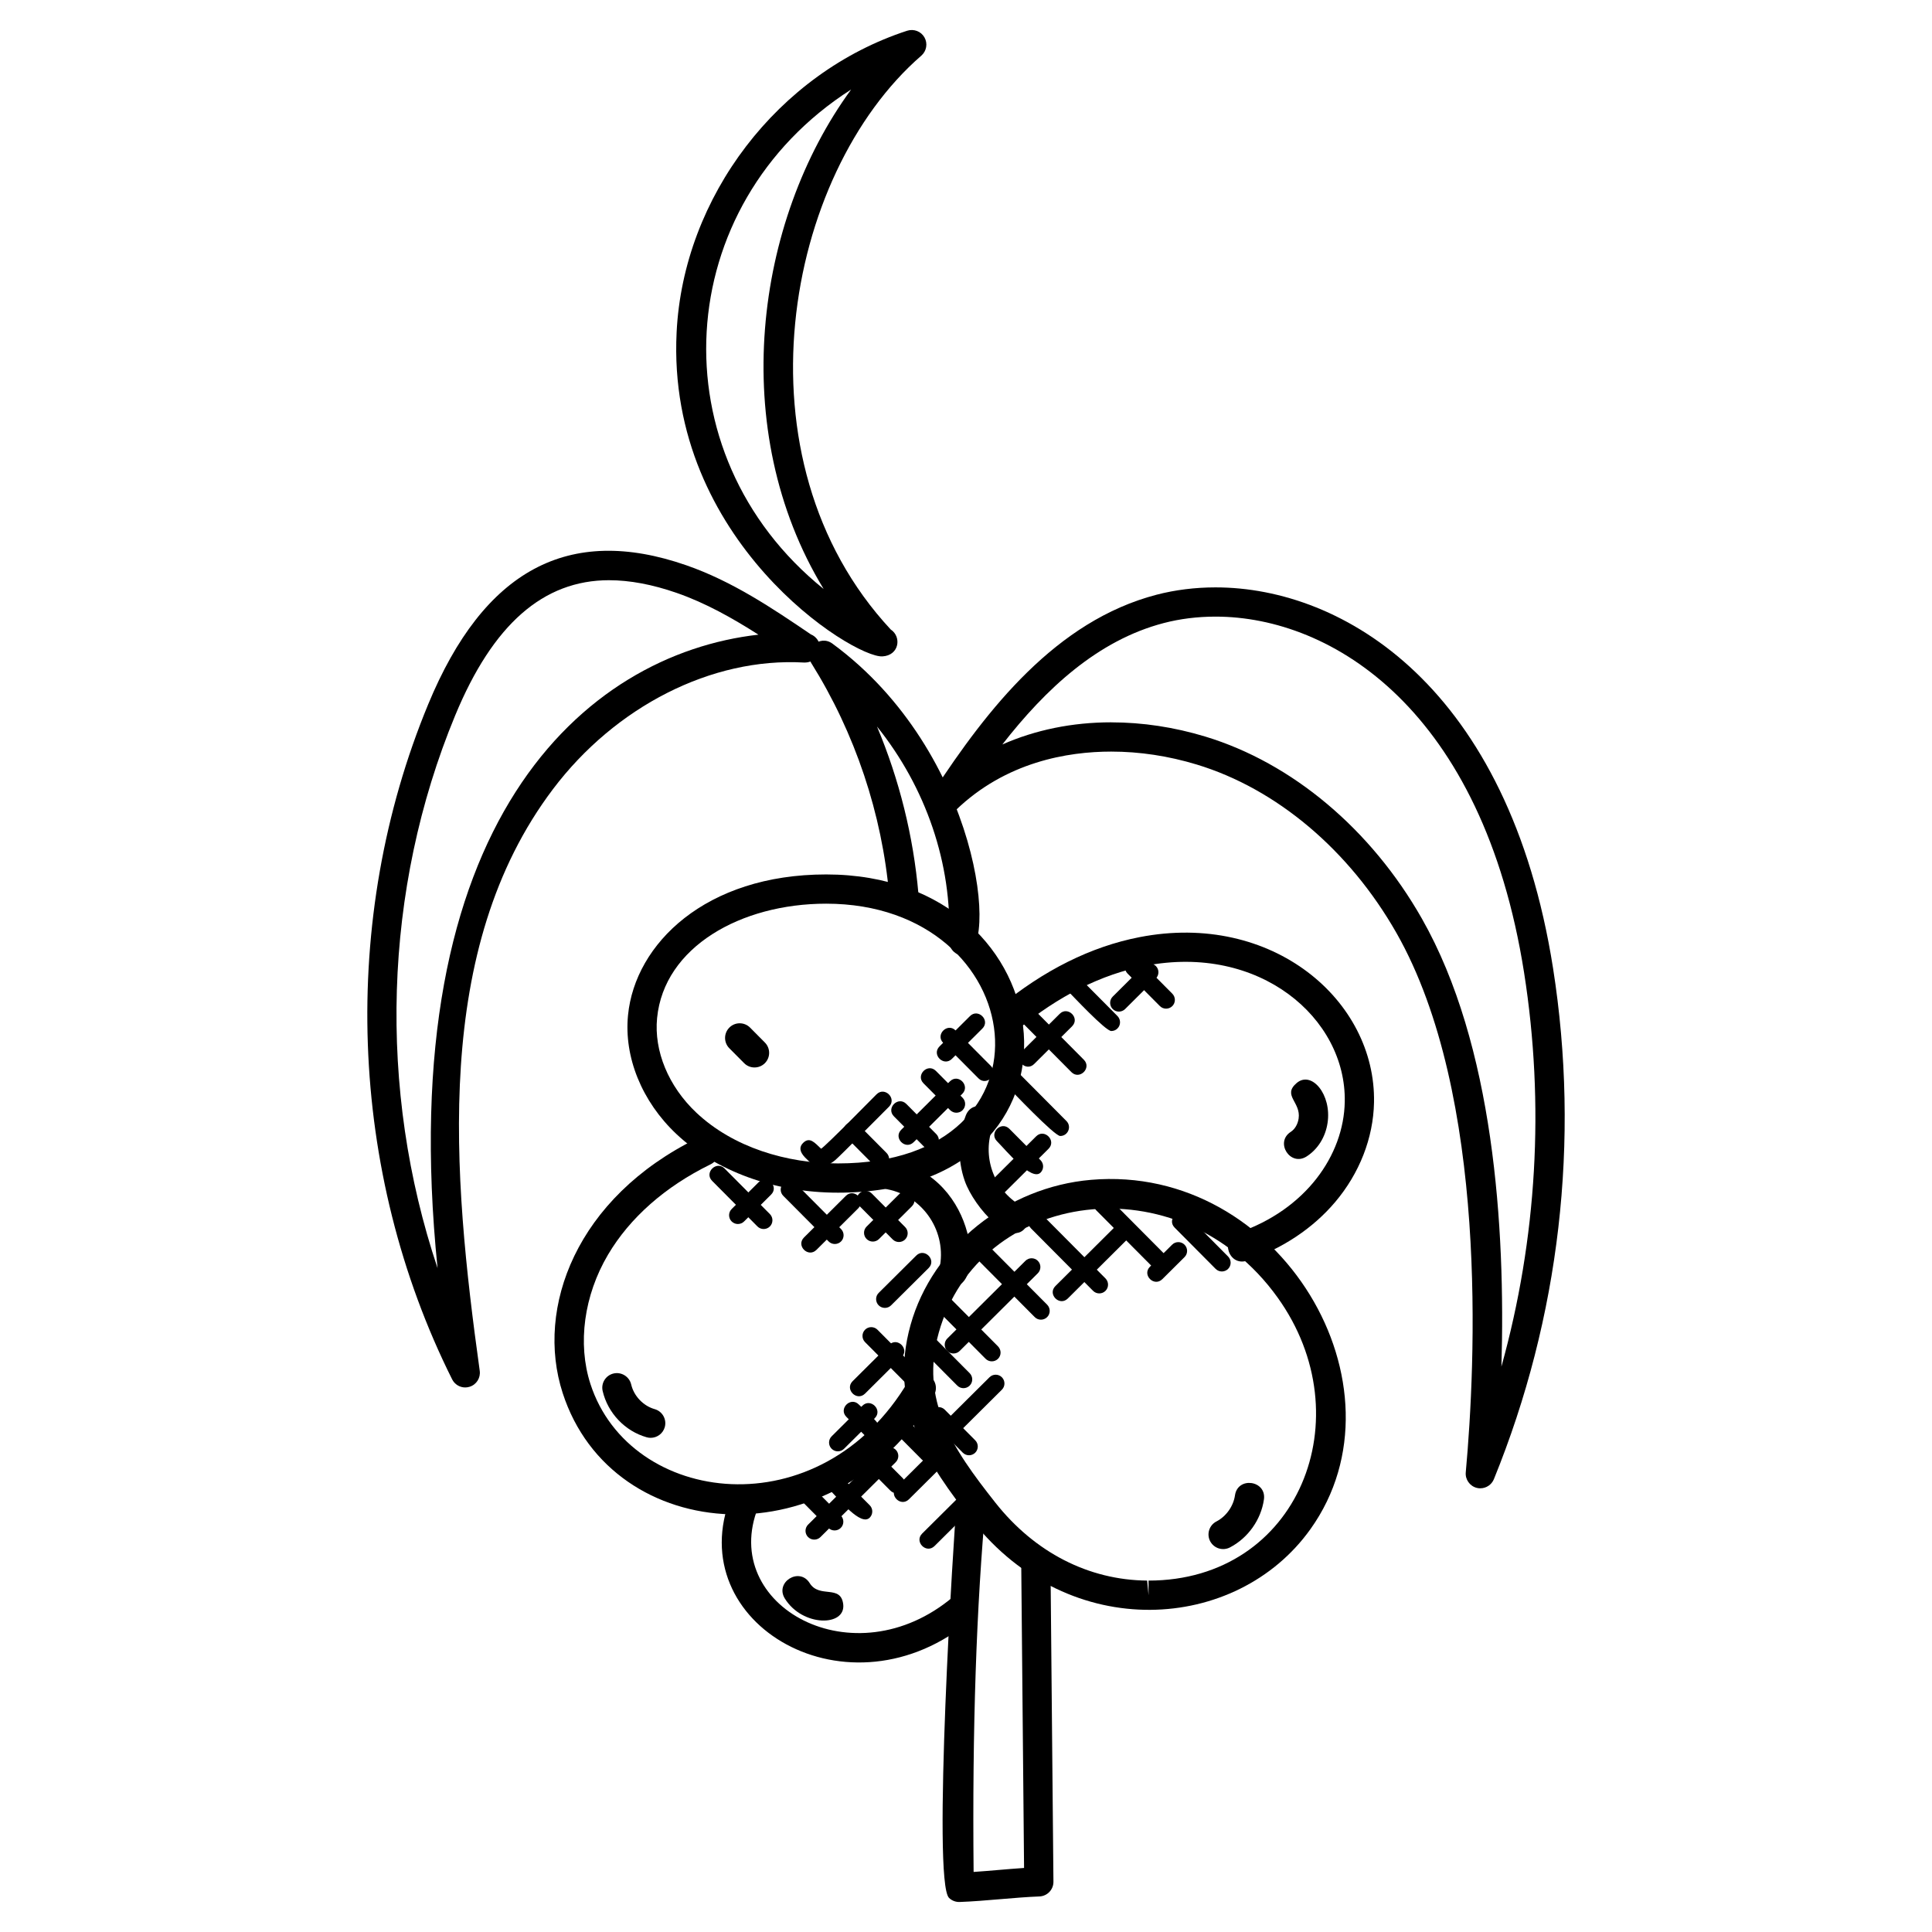 <?xml version="1.0" encoding="UTF-8"?>
<!-- Uploaded to: ICON Repo, www.iconrepo.com, Generator: ICON Repo Mixer Tools -->
<svg fill="#000000" width="800px" height="800px" version="1.1" viewBox="144 144 512 512" xmlns="http://www.w3.org/2000/svg">
 <g>
  <path d="m366.04 460.07c-0.008 0-0.008 0 0 0-16.719 0-32.328-5.672-42.816-15.57-9.121-8.598-13.906-20.371-12.789-31.492 1.859-18.891 20.547-37.273 52.496-37.273 64.867 0 73.773 84.336 3.109 84.336zm-3.117-76.586c-22.586 0-42.941 11.48-44.785 30.289-0.867 8.75 3.016 18.129 10.395 25.09 9.805 9.238 23.973 13.457 37.508 13.457 60.457 0 51.402-68.836-3.117-68.836z"/>
  <path d="m472.03 470.73c18.004-6.144 28.082-20.57 28.344-34.73 0.434-22.207-22.648-41.965-52.914-36.043-11.555 2.254-22.934 7.945-33.816 16.938-3.938 3.238-8.898-2.699-4.938-5.977 11.891-9.82 24.43-16.066 37.273-18.562 35.25-6.867 62.684 16.805 62.148 43.801-0.18 9.395-3.836 18.766-10.293 26.398-5.898 6.961-13.953 12.332-23.309 15.523-4.883 1.656-7.316-5.707-2.496-7.348z"/>
  <path d="m399.67 456.95c-1.953-5.559-1.844-11.891 0.285-17.363 1.875-4.797 9.078-1.938 7.223 2.812-3.078 7.883 0.086 16.945 7.465 21.176 1.852 1.07 2.496 3.434 1.434 5.293-3.711 6.434-13.902-4.797-16.406-11.918z"/>
  <path d="m401.73 547.06c-12.051-15.246-22.375-30.688-16.418-51.961 5.797-20.727 25.461-36.523 47.824-38.43 50.305-4.316 85.051 54.898 58.156 92.555-19.547 27.398-63.812 30.391-89.562-2.164zm-8.953-49.867c-4.992 17.82 3.465 30.43 15.035 45.062 10.41 13.16 24.688 20.484 40.195 20.617l0.371 3.875v-3.875c39.816 0 57.008-43.289 34.168-75.059-26.078-36.273-79.141-28.617-89.77 9.379z"/>
  <path d="m293.11 513.15c-7.309-22.562 3.652-51.801 35.738-67.52 4.559-2.262 8.031 4.695 3.402 6.961-11.961 5.859-21.332 14.121-27.113 23.902-6.379 10.781-8.121 23.586-4.668 34.266 10.426 32.242 60.992 38.855 84.344-0.891 1.086-1.844 3.481-2.449 5.301-1.379 1.844 1.086 2.465 3.457 1.379 5.309-25.871 44.082-85.191 40.176-98.383-0.648z"/>
  <path d="m395.95 484.75c-2.094-0.449-3.418-2.512-2.977-4.606 2.039-9.457-4.078-19.066-13.812-20.973-5.086-1-3.457-8.641 1.48-7.613 22.871 4.477 24.492 35.176 15.309 33.191z"/>
  <path d="m395.51 646.97c-4.512-4.285 1.219-96.57 2.102-106.16 0.203-2.133 2.102-3.688 4.215-3.504 2.125 0.195 3.703 2.086 3.504 4.215-2.598 28.289-3.688 60.574-3.316 98.562 4.223-0.277 8.906-0.758 13.371-1.055l-0.738-79.469c-0.023-2.141 1.699-3.891 3.836-3.906 2.473-0.023 3.891 1.699 3.914 3.836l0.773 83.184c0.023 2.094-1.637 3.828-3.727 3.906-3.316 0.125-6.836 0.426-10.363 0.723-3.66 0.309-7.309 0.621-10.75 0.742-1.078 0.039-2.086-0.363-2.82-1.07z"/>
  <path d="m337.73 540.57c0.797-1.984 3.055-2.961 5.031-2.164 1.992 0.797 2.953 3.055 2.156 5.039-10.434 26.105 25.375 45.984 51.723 23.688 1.629-1.379 4.07-1.18 5.465 0.449 1.379 1.637 1.18 4.078-0.457 5.465-32.543 27.578-77.395 1.238-63.918-32.477z"/>
  <path d="m343.95 426.89c-1 0-1.992-0.379-2.742-1.141l-3.938-3.961c-1.504-1.52-1.488-3.977 0.031-5.481 1.512-1.512 3.969-1.496 5.481 0.023l3.922 3.953c1.504 1.52 1.504 3.969-0.016 5.481-0.762 0.754-1.746 1.125-2.738 1.125z"/>
  <path d="m464.7 552.43c-0.984-1.898-0.242-4.238 1.66-5.223 2.582-1.332 4.512-4.055 4.922-6.922 0.723-5.07 8.402-3.977 7.672 1.102-0.766 5.348-4.223 10.215-9.023 12.703-1.922 0.98-4.238 0.23-5.231-1.66z"/>
  <path d="m316.43 525.04c-0.348 0-0.707-0.047-1.062-0.148-5.734-1.621-10.309-6.434-11.656-12.254-0.488-2.086 0.812-4.172 2.906-4.652 2.055-0.473 4.164 0.82 4.652 2.906 0.707 3.062 3.199 5.688 6.223 6.543 2.062 0.582 3.254 2.727 2.676 4.781-0.492 1.719-2.051 2.824-3.738 2.824z"/>
  <path d="m486.07 443.95c1.078-0.691 1.852-2.008 2.078-3.519 0.66-4.387-4.402-6.117-0.512-9.426 3.945-3.332 9.309 3.031 8.184 10.559-0.551 3.75-2.582 7-5.551 8.906-4.332 2.773-8.488-3.758-4.199-6.519z"/>
  <path d="m351.99 567.63c-2.699-4.356 3.883-8.441 6.59-4.078 2.559 4.133 8.238 0.242 8.883 5.606 0.672 5.926-10.797 6.019-15.473-1.527z"/>
  <path d="m399.39 397.24c-2.203 0-3.969-1.836-3.875-4.047 0.867-20.285-6.191-40.59-19.105-56.66 5.914 14.066 9.648 29.066 10.977 44.258 0.449 5.094-7.269 5.781-7.719 0.676-1.898-21.805-9.047-43.156-20.664-61.734-2.238-3.59 2.133-7.695 5.582-5.176 39.363 28.887 44.398 82.684 34.805 82.684z"/>
  <path d="m536.3 538.42c-0.301 0-0.613-0.031-0.914-0.109-1.859-0.457-3.117-2.211-2.945-4.117 2.613-28.68 6.039-100.01-18.355-142.93-12.488-21.957-31.777-38.234-52.93-44.652-7.504-2.277-15.129-3.434-22.672-3.434-11.465 0-27.934 2.703-41.234 15.562-1.426 1.363-3.637 1.457-5.164 0.203-1.52-1.254-1.852-3.457-0.781-5.109 14.34-21.934 32.57-45.281 59.164-52.219 4.969-1.293 10.238-1.953 15.672-1.953 33.934 0 77.703 26.43 89.43 100.91 7.191 45.73 1.773 92.562-15.68 135.43-0.613 1.488-2.047 2.41-3.59 2.41zm-97.824-202.99c8.301 0 16.688 1.27 24.926 3.766 23.035 6.984 43.957 24.57 57.41 48.242 19.035 33.492 22.176 81.719 21.082 118.72 9.41-33.855 11.504-69.441 6.008-104.38-10.961-69.648-50.891-94.367-81.773-94.367-4.773 0-9.395 0.574-13.727 1.707-17.516 4.566-31.328 17.492-42.77 32.176 8.715-3.848 18.512-5.871 28.844-5.871z"/>
  <path d="m267.29 511.69c-1.441 0-2.789-0.805-3.465-2.141-27.547-55.109-29.918-121.99-6.34-178.92 14.727-35.586 37.195-47.676 68.395-36.824 12.152 4.223 22.766 11.355 33.004 18.309 1.426 0.574 2.426 1.969 2.426 3.598 0 2.023-1.691 3.961-4.254 3.867-24.484-1.402-49.984 11.672-66.504 33.539-31.973 42.305-26.664 102.02-19.418 154.16 0.262 1.883-0.875 3.676-2.691 4.231-0.395 0.121-0.781 0.18-1.152 0.18zm38.141-213.93c-17.469 0-30.816 11.719-40.801 35.832-19.129 46.188-20.539 99.172-4.672 146.48-12.031-117.96 38.848-162.64 85.035-167.88-6.891-4.394-14.035-8.418-21.664-11.066-6.41-2.234-12.441-3.363-17.898-3.363z"/>
  <path d="m323.31 232.06c1.773-35.926 26.902-68.781 61.102-79.918 1.773-0.559 3.676 0.172 4.582 1.773 0.906 1.605 0.551 3.629-0.836 4.836-36.297 31.477-50.148 106.88-8.113 152.07 2.938 1.914 2.285 6.867-2.18 7.129-7.773 0.469-57.301-30.543-54.555-85.887zm46.25-64.34c-47.809 30.562-51.855 96.406-7.285 132.37-25.648-42.148-18.234-97.508 7.285-132.37z"/>
  <path d="m397.68 511.19-9.48-9.535c-0.898-0.906-0.898-2.387 0.008-3.285 0.906-0.906 2.387-0.898 3.293 0.008l9.48 9.535c0.898 0.914 0.898 2.387-0.008 3.285-0.906 0.902-2.387 0.91-3.293-0.008z"/>
  <path d="m405.19 504.09-12.734-12.82c-0.898-0.914-0.898-2.387 0.008-3.285 0.906-0.914 2.387-0.898 3.293 0.008l12.734 12.82c0.898 0.914 0.898 2.387-0.008 3.285s-2.387 0.898-3.293-0.008z"/>
  <path d="m418.21 493.04-14.664-14.75c-2.164-2.188 1.133-5.465 3.301-3.277l14.664 14.75c0.898 0.906 0.898 2.387-0.008 3.285-0.906 0.902-2.387 0.91-3.293-0.008z"/>
  <path d="m433.67 486.08-16.434-16.531c-2.164-2.195 1.141-5.457 3.301-3.277l16.434 16.531c0.898 0.914 0.898 2.387-0.008 3.285-0.906 0.906-2.387 0.906-3.293-0.008z"/>
  <path d="m450.4 480.72-15.914-16.004c-0.898-0.906-0.898-2.387 0.008-3.285 0.906-0.906 2.387-0.906 3.293 0.008l15.914 16.004c0.898 0.906 0.898 2.387-0.008 3.285-0.914 0.91-2.394 0.91-3.293-0.008z"/>
  <path d="m466.16 480.27-10.867-10.938c-2.164-2.188 1.133-5.457 3.301-3.277l10.867 10.938c0.898 0.914 0.898 2.387-0.008 3.285s-2.387 0.906-3.293-0.008z"/>
  <path d="m400.8 529.66c-0.598 0-1.195-0.227-1.652-0.684l-8.078-8.121c-0.898-0.906-0.898-2.379 0.008-3.285 0.906-0.914 2.387-0.898 3.293 0.008l8.078 8.121c0.898 0.906 0.898 2.379-0.008 3.285-0.453 0.449-1.051 0.676-1.641 0.676z"/>
  <path d="m391.05 524.07 15.176-15.082c0.906-0.906 2.387-0.906 3.293 0.008 0.898 0.914 0.898 2.387-0.008 3.285l-15.176 15.082c-2.184 2.18-5.457-1.129-3.285-3.293z"/>
  <path d="m395.03 502.01c-0.898-0.906-0.898-2.379 0.008-3.285l20.711-20.594c0.906-0.906 2.387-0.906 3.293 0.008 0.898 0.906 0.898 2.379-0.008 3.285l-20.711 20.594c-0.906 0.898-2.387 0.898-3.293-0.008z"/>
  <path d="m423.69 484.82 15.68-15.594c2.156-2.156 5.473 1.117 3.285 3.301l-15.68 15.594c-2.168 2.148-5.461-1.121-3.285-3.301z"/>
  <path d="m448.75 479.69 5.875-5.836c0.906-0.906 2.387-0.906 3.293 0.008s0.898 2.387-0.008 3.285l-5.875 5.836c-2.184 2.168-5.461-1.125-3.285-3.293z"/>
  <path d="m427.93 428.12-14.105-14.199c-2.164-2.188 1.133-5.457 3.301-3.277l14.105 14.199c2.172 2.195-1.148 5.449-3.301 3.277z"/>
  <path d="m424.97 445.05c-1.551 0-13.035-12.145-14.129-13.238-2.164-2.188 1.133-5.457 3.301-3.277l12.48 12.555c1.449 1.473 0.418 3.961-1.652 3.961z"/>
  <path d="m408.2 446.43c-2.164-2.188 1.133-5.457 3.301-3.277l8.262 8.316c0.898 0.914 0.898 2.387-0.008 3.285-2.394 2.379-9.082-5.836-11.555-8.324z"/>
  <path d="m438.5 417.23c-1.52 0-10.199-9.293-11.324-10.418-2.164-2.188 1.133-5.457 3.301-3.277l9.672 9.734c0.898 0.914 0.898 2.387-0.008 3.285-0.445 0.457-1.043 0.676-1.641 0.676z"/>
  <path d="m451.38 410.62-8.582-8.633c-0.898-0.914-0.898-2.387 0.008-3.285 0.906-0.914 2.387-0.898 3.293 0.008l8.582 8.633c0.898 0.914 0.898 2.387-0.008 3.285s-2.387 0.906-3.293-0.008z"/>
  <path d="m405.88 457.77 12.703-12.625c2.156-2.164 5.473 1.117 3.285 3.301l-12.703 12.625c-2.172 2.148-5.465-1.121-3.285-3.301z"/>
  <path d="m414.77 422.68 10.055-10c2.156-2.156 5.473 1.117 3.285 3.301l-10.055 10c-2.172 2.148-5.465-1.121-3.285-3.301z"/>
  <path d="m438.87 411.4c-0.898-0.906-0.898-2.379 0.008-3.285l8.152-8.109c0.906-0.914 2.387-0.898 3.293 0.008 0.898 0.906 0.898 2.379-0.008 3.285l-8.152 8.109c-0.906 0.902-2.387 0.91-3.293-0.008z"/>
  <path d="m388.84 447.84-7.945-8c-2.164-2.195 1.141-5.457 3.301-3.277l7.945 8c0.898 0.914 0.898 2.387-0.008 3.285-0.906 0.906-2.387 0.906-3.293-0.008z"/>
  <path d="m395.8 438.2-7.062-7.109c-2.156-2.172 1.117-5.473 3.301-3.277l7.062 7.109c0.898 0.906 0.898 2.379-0.008 3.285-0.906 0.898-2.387 0.906-3.293-0.008z"/>
  <path d="m403.29 429.76-9.332-9.387c-2.164-2.188 1.133-5.457 3.301-3.277l9.332 9.387c2.172 2.199-1.137 5.457-3.301 3.277z"/>
  <path d="m375.66 452.84-7.457-7.504c-2.164-2.188 1.133-5.457 3.301-3.277l7.457 7.504c0.898 0.914 0.898 2.387-0.008 3.285-0.906 0.898-2.387 0.906-3.293-0.008z"/>
  <path d="m357.33 450.73c-1.582-1.652-1.473-2.898-0.488-3.852 1.75-1.723 3.094-0.016 4.758 1.551 1.418-0.914 13.504-13.238 14.695-14.426 2.156-2.156 5.473 1.117 3.285 3.301-0.883 0.875-13.434 13.539-14.355 14.238-3.566 2.731-5.141 2.043-7.894-0.812z"/>
  <path d="m382.84 443.39 12.898-12.82c2.203-2.188 5.441 1.156 3.285 3.301l-12.898 12.82c-2.195 2.164-5.465-1.137-3.285-3.301z"/>
  <path d="m392.98 421.31 8.07-8.031c2.156-2.156 5.473 1.117 3.285 3.301l-8.07 8.031c-2.168 2.148-5.465-1.121-3.285-3.301z"/>
  <path d="m344.73 469.02-12.008-12.074c-2.18-2.195 1.164-5.457 3.301-3.277l12.008 12.074c0.898 0.906 0.898 2.379-0.008 3.285-0.906 0.898-2.387 0.906-3.293-0.008z"/>
  <path d="m363.59 472.99-12.023-12.09c-0.898-0.906-0.898-2.379 0.008-3.285 0.906-0.914 2.387-0.898 3.293 0.016l12.023 12.082c0.898 0.906 0.898 2.379-0.008 3.285-0.906 0.898-2.387 0.906-3.293-0.008z"/>
  <path d="m380.57 472.46-8.852-8.906c-0.898-0.914-0.898-2.387 0.008-3.285 0.906-0.906 2.387-0.906 3.293 0.008l8.852 8.906c0.906 0.914 0.898 2.387-0.008 3.285-0.906 0.906-2.387 0.906-3.293-0.008z"/>
  <path d="m385.85 512.35-12.609-12.68c-0.898-0.906-0.898-2.379 0.008-3.285s2.387-0.906 3.293 0.008l12.609 12.68c0.898 0.906 0.898 2.379-0.008 3.285-0.902 0.898-2.383 0.906-3.293-0.008z"/>
  <path d="m373.66 524.88-5.356-5.387c-2.18-2.188 1.148-5.465 3.301-3.277 2.566 2.582 7.75 6.277 5.348 8.672-0.906 0.898-2.387 0.906-3.293-0.008z"/>
  <path d="m337.89 467.69c-0.898-0.914-0.898-2.387 0.008-3.285l7.168-7.125c2.172-2.164 5.465 1.133 3.285 3.301l-7.168 7.125c-0.906 0.898-2.387 0.898-3.293-0.016z"/>
  <path d="m357.07 471.94 11.09-11.023c2.156-2.156 5.473 1.117 3.285 3.301l-11.09 11.023c-2.176 2.148-5.473-1.121-3.285-3.301z"/>
  <path d="m373.65 472.34c-0.898-0.906-0.898-2.379 0.008-3.285l8.695-8.648c2.156-2.156 5.473 1.117 3.285 3.301l-8.695 8.648c-0.906 0.902-2.387 0.902-3.293-0.016z"/>
  <path d="m376.85 489.92c-0.898-0.914-0.898-2.387 0.008-3.285l9.953-9.891c2.164-2.164 5.465 1.133 3.285 3.301l-9.953 9.891c-0.906 0.898-2.387 0.898-3.293-0.016z"/>
  <path d="m369.96 510.02 9.688-9.633c2.156-2.164 5.473 1.117 3.285 3.301l-9.688 9.633c-2.18 2.156-5.473-1.125-3.285-3.301z"/>
  <path d="m364.38 527.93c-0.898-0.906-0.898-2.379 0.008-3.285l8.152-8.109c2.156-2.156 5.473 1.117 3.285 3.301l-8.152 8.109c-0.906 0.902-2.387 0.902-3.293-0.016z"/>
  <path d="m364.03 538.99c-0.898-0.906-0.898-2.379 0.008-3.285s2.387-0.906 3.293 0.008l7.16 7.199c0.898 0.906 0.898 2.379-0.008 3.285-2.356 2.34-7.988-4.727-10.453-7.207z"/>
  <path d="m379.97 539.04-5.844-5.875c-0.898-0.906-0.898-2.379 0.008-3.285s2.387-0.898 3.293 0.008l5.844 5.875c0.898 0.906 0.898 2.379-0.008 3.285-0.902 0.898-2.383 0.906-3.293-0.008z"/>
  <path d="m388.33 530.83-5.727-5.766c-2.18-2.188 1.148-5.465 3.301-3.277l5.727 5.766c0.906 0.914 0.898 2.387-0.008 3.285-0.906 0.898-2.383 0.906-3.293-0.008z"/>
  <path d="m363.52 548.9-6.969-7.016c-0.898-0.906-0.898-2.387 0.008-3.285 0.914-0.906 2.387-0.906 3.293 0.008l6.969 7.016c0.898 0.906 0.898 2.387-0.008 3.285-0.906 0.906-2.394 0.906-3.293-0.008z"/>
  <path d="m358.14 551.33c-0.898-0.906-0.898-2.379 0.008-3.285l19.949-19.844c0.906-0.914 2.387-0.898 3.293 0.008 0.898 0.906 0.898 2.379-0.008 3.285l-19.949 19.844c-0.906 0.898-2.387 0.906-3.293-0.008z"/>
  <path d="m381.59 538.03 8.812-8.758c2.156-2.156 5.473 1.117 3.285 3.301l-8.812 8.758c-2.176 2.156-5.469-1.125-3.285-3.301z"/>
  <path d="m388.38 550.41 9.656-9.594c2.18-2.164 5.457 1.133 3.285 3.301l-9.656 9.594c-2.191 2.164-5.461-1.141-3.285-3.301z"/>
 </g>
</svg>